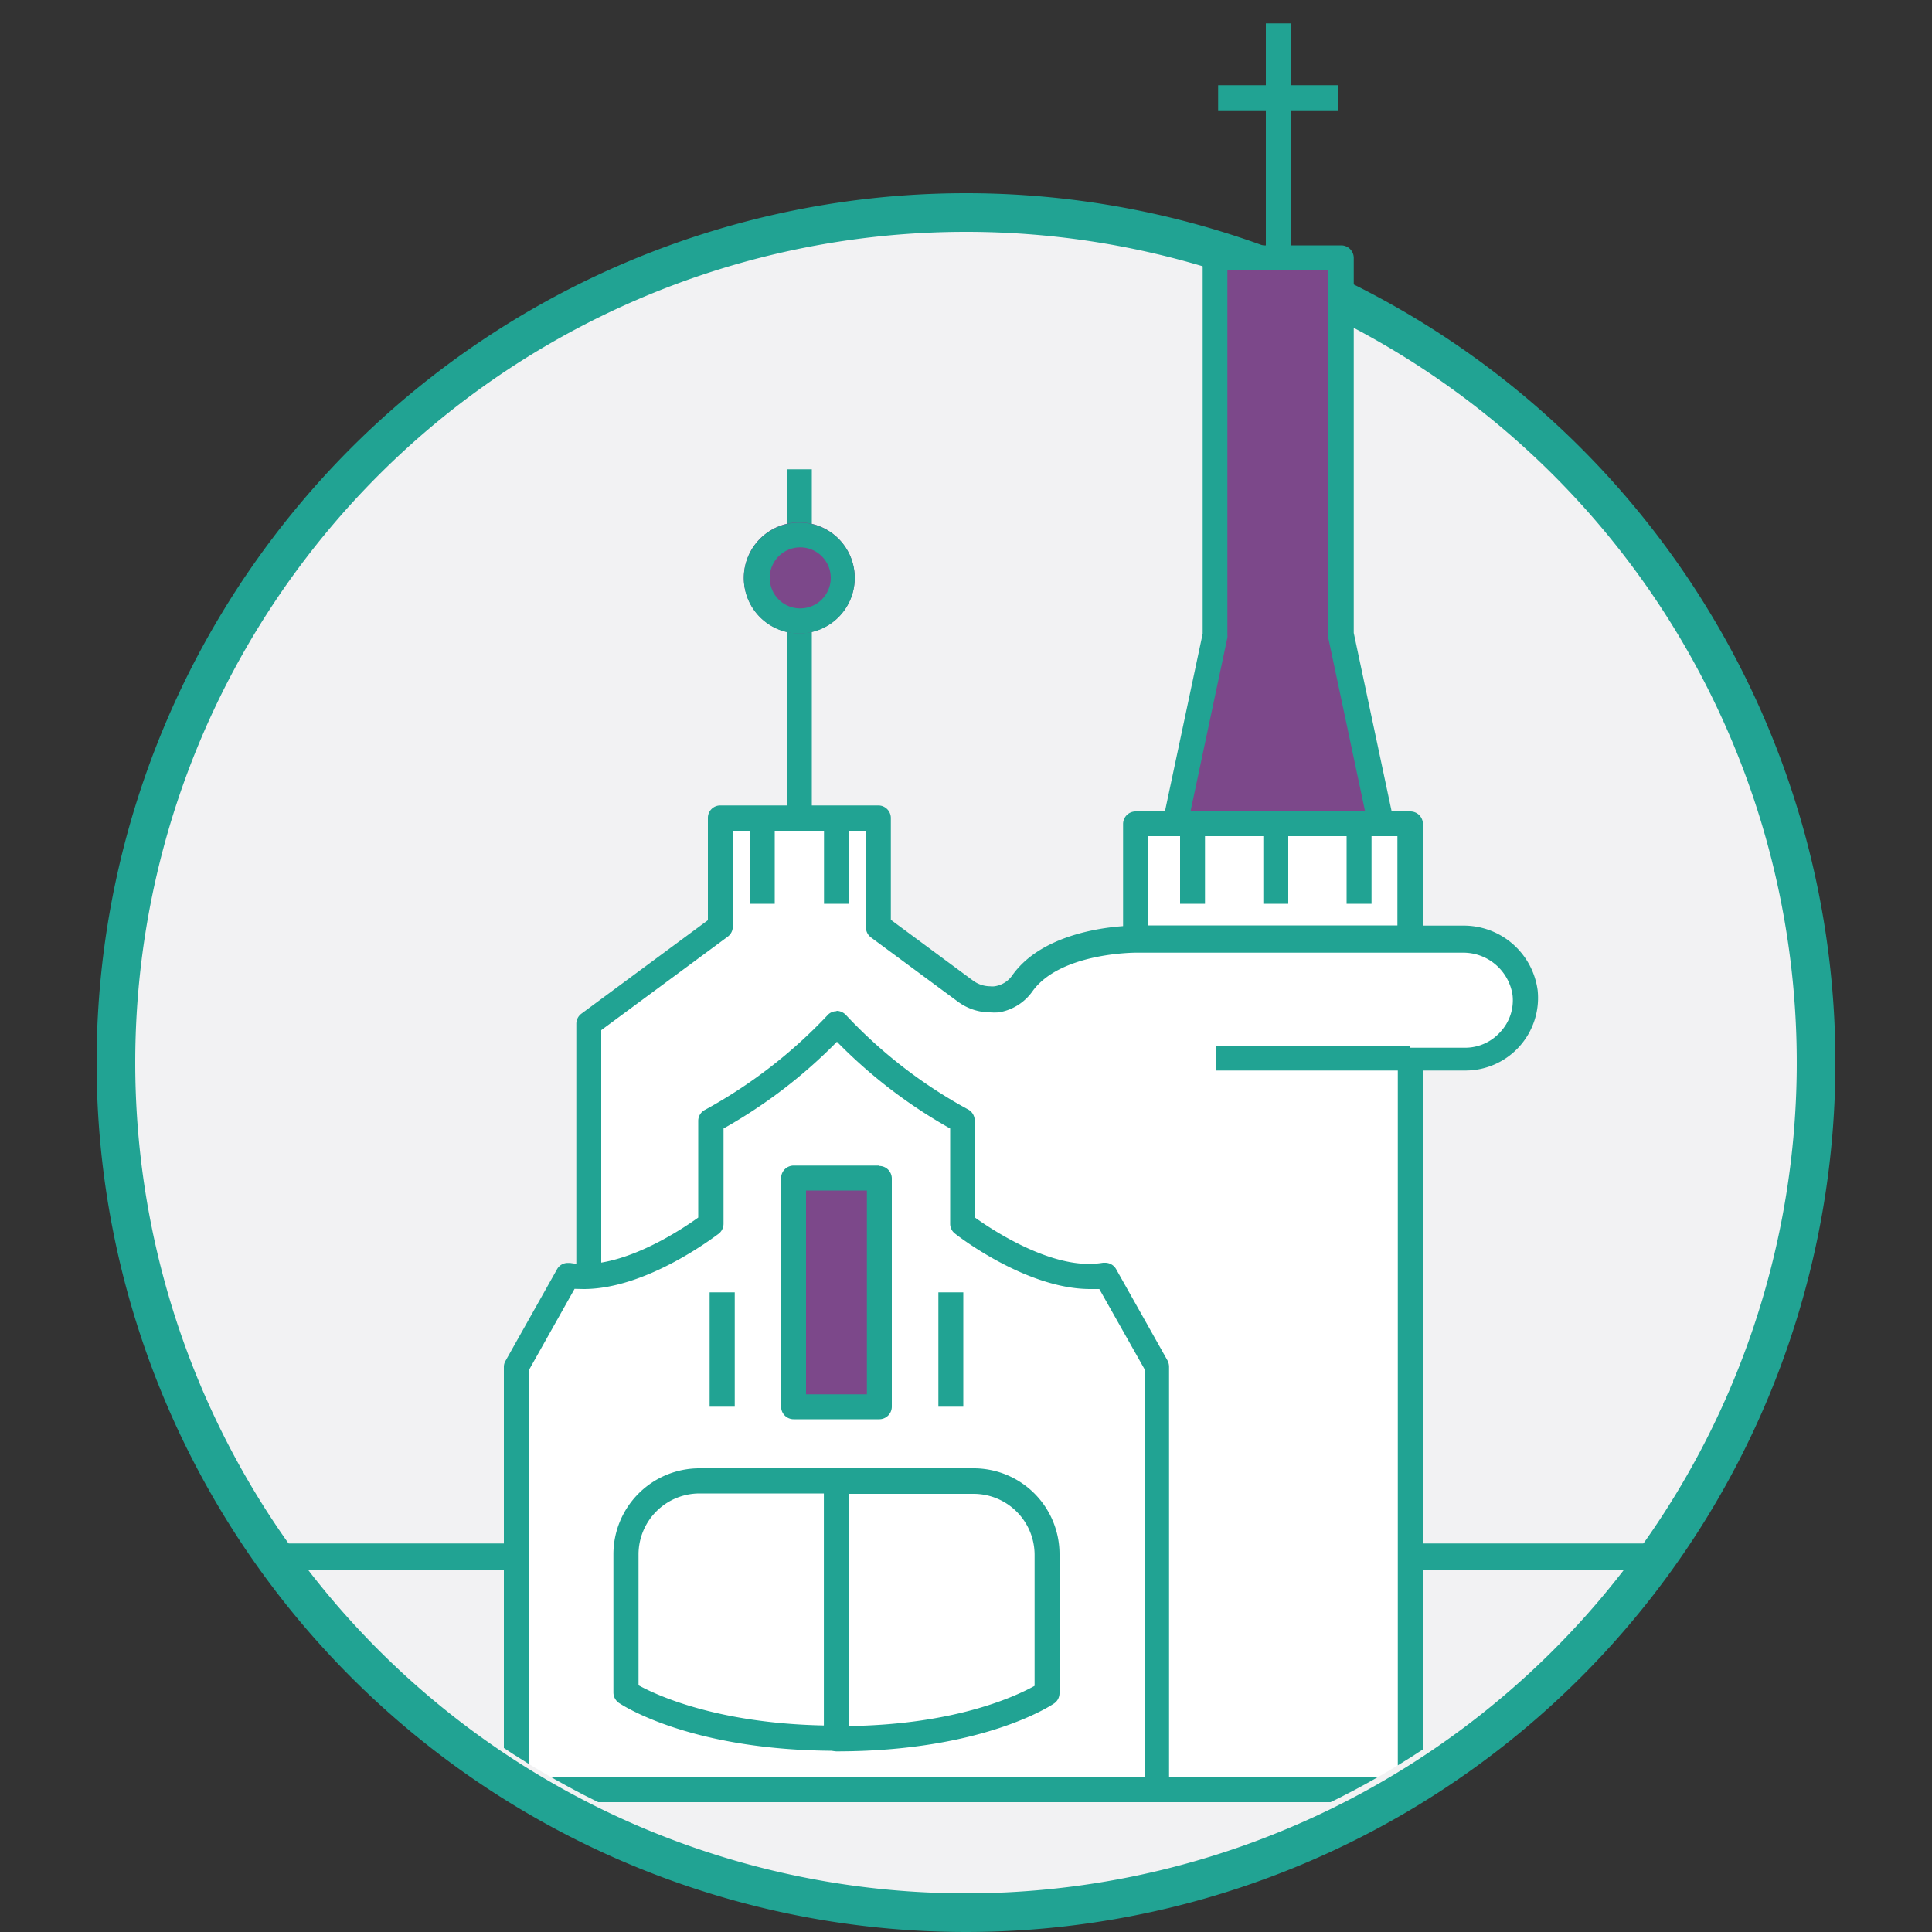 <svg id="be4768f1-4425-44af-b722-add58c386cf7" data-name="Layer 1" xmlns="http://www.w3.org/2000/svg" xmlns:xlink="http://www.w3.org/1999/xlink" viewBox="0 0 100 100"><rect x="0" y="0" width="100" height="100" fill="#333333" stroke="none"/><defs><style>.b4246e4f-4af3-4c0c-9f50-1ec0c270dcdb{fill:none;}.a375455c-830c-456e-ac5d-0dd28fa7cb53{fill:#f2f2f3;}.ee3ea647-a949-4b20-8553-61aac463d5a0{fill:#21a393;}.b23c0f72-6e14-4e3f-a602-e976089022a8{clip-path:url(#a42724a4-50f2-4828-a56f-8ad2ba6141cd);}.efa6745f-3268-4e07-9827-8e6992e9d4aa{fill:#7c488a;}.f05f582a-7a1b-4804-a88b-e8ee06856c2e{fill:#fff;}</style><clipPath id="a42724a4-50f2-4828-a56f-8ad2ba6141cd"><path class="b4246e4f-4af3-4c0c-9f50-1ec0c270dcdb" d="M93,54.73a43.08,43.08,0,1,1-86.16-.27,41.39,41.39,0,0,1,4.3-18.06C7.25,29,22,4.12,28.16,1.89,30.36,1.55,47.66.67,50,.67c2.12,0,12.8-.19,18-.24.12,0,.5,3.21.56,3.11.81-1.35,1.89-2.95,2.38-2.25C84,3.56,72.67,10.8,87.31,33.62A42.45,42.45,0,0,1,93,54.73Z"/></clipPath></defs><title>park-guell</title><circle class="a375455c-830c-456e-ac5d-0dd28fa7cb53" cx="49.83" cy="55.18" r="43.89"/><path class="ee3ea647-a949-4b20-8553-61aac463d5a0" d="M50,12A43,43,0,1,1,7,55,43,43,0,0,1,50,12m0-2A45,45,0,1,0,95,55,45,45,0,0,0,50,10Z"/><g class="b23c0f72-6e14-4e3f-a602-e976089022a8"><polygon class="ee3ea647-a949-4b20-8553-61aac463d5a0" points="66.81 1.21 65.52 1.21 65.52 13.35 66.81 13.35 66.81 1.21 66.81 1.21"/><polygon class="ee3ea647-a949-4b20-8553-61aac463d5a0" points="69.28 4.41 63.05 4.41 63.05 5.71 69.28 5.71 69.28 4.41 69.28 4.41"/><polygon class="efa6745f-3268-4e07-9827-8e6992e9d4aa" points="69.4 32.87 69.4 13.35 62.9 13.35 62.9 32.87 60.82 42.63 71.47 42.63 69.4 32.87"/><path class="ee3ea647-a949-4b20-8553-61aac463d5a0" d="M69.4,12.7H62.89a.65.65,0,0,0-.64.65V32.8l-2.06,9.7a.65.65,0,0,0,.63.78H71.47A.67.67,0,0,0,72,43a.65.65,0,0,0,.13-.54l-2.06-9.7V13.35a.65.65,0,0,0-.65-.65ZM61.62,42l1.91-9a.66.66,0,0,0,0-.14V14h5.22V32.87a.66.66,0,0,0,0,.14l1.91,9Z"/><rect class="f05f582a-7a1b-4804-a88b-e8ee06856c2e" x="58.78" y="42.64" width="14.2" height="5.92"/><path class="ee3ea647-a949-4b20-8553-61aac463d5a0" d="M73,42H58.78a.65.65,0,0,0-.65.65v5.91a.65.65,0,0,0,.65.65H73a.65.65,0,0,0,.65-.65V42.64A.65.65,0,0,0,73,42ZM59.43,47.91V43.28h12.9v4.63Z"/><polygon class="ee3ea647-a949-4b20-8553-61aac463d5a0" points="42.02 24.29 40.73 24.29 40.73 42.34 42.02 42.34 42.02 24.29 42.02 24.29"/><circle class="efa6745f-3268-4e07-9827-8e6992e9d4aa" cx="41.37" cy="29.91" r="2.22"/><path class="efa6745f-3268-4e07-9827-8e6992e9d4aa" d="M41.37,32.78a2.87,2.87,0,1,1,2.87-2.87A2.87,2.87,0,0,1,41.37,32.78Zm0-4.44A1.58,1.58,0,1,0,43,29.91,1.58,1.58,0,0,0,41.37,28.34Z"/><path class="ee3ea647-a949-4b20-8553-61aac463d5a0" d="M41.37,27.05a2.87,2.87,0,1,0,2.87,2.86,2.86,2.86,0,0,0-2.87-2.86Zm0,4.44A1.58,1.58,0,1,1,43,29.91a1.58,1.58,0,0,1-1.58,1.58Z"/><path class="f05f582a-7a1b-4804-a88b-e8ee06856c2e" d="M75.69,48.55H58.78s-4.22,0-5.86,2.32A2.08,2.08,0,0,1,50,51.3L45.47,48V42.34H37.28V48l-6.8,5V66.6H52.27v26H73V54.77h2.86a3.12,3.12,0,0,0,3.09-3.43A3.21,3.21,0,0,0,75.69,48.55Z"/><path class="ee3ea647-a949-4b20-8553-61aac463d5a0" d="M45.47,41.69H37.28a.64.64,0,0,0-.64.65v5.29l-6.55,4.84a.65.65,0,0,0-.26.52V66.6a.65.65,0,0,0,.65.65H51.62V92.63a.65.65,0,0,0,.65.65H73a.65.65,0,0,0,.65-.65V55.41h2.21a3.76,3.76,0,0,0,3.73-4.14,3.86,3.86,0,0,0-3.88-3.36H58.78c-.19,0-4.57,0-6.39,2.58a1.34,1.34,0,0,1-.91.56.9.9,0,0,1-.23,0,1.5,1.5,0,0,1-.88-.29l-4.26-3.15V42.34a.65.65,0,0,0-.64-.65ZM31.12,66V53.32l6.55-4.84a.65.65,0,0,0,.26-.52V43h6.89v5a.65.65,0,0,0,.26.52l4.52,3.34a2.81,2.81,0,0,0,1.65.54,3.25,3.25,0,0,0,.44,0,2.65,2.65,0,0,0,1.75-1.09c1.43-2,5.3-2,5.34-2H75.69a2.58,2.58,0,0,1,2.6,2.2,2.4,2.4,0,0,1-.63,1.9,2.44,2.44,0,0,1-1.82.82H73a.65.65,0,0,0-.65.65V92H52.92V66.6a.65.65,0,0,0-.65-.65Z"/><polygon class="ee3ea647-a949-4b20-8553-61aac463d5a0" points="40.1 42.34 38.8 42.34 38.8 46.78 40.1 46.78 40.1 42.34 40.1 42.34"/><polygon class="ee3ea647-a949-4b20-8553-61aac463d5a0" points="43.94 42.34 42.65 42.34 42.65 46.78 43.94 46.78 43.94 42.34 43.94 42.34"/><polygon class="ee3ea647-a949-4b20-8553-61aac463d5a0" points="72.98 54.12 62.92 54.12 62.92 55.41 72.98 55.41 72.98 54.12 72.98 54.12"/><polygon class="ee3ea647-a949-4b20-8553-61aac463d5a0" points="62.37 42.63 61.08 42.63 61.08 46.78 62.37 46.78 62.37 42.63 62.37 42.63"/><polygon class="ee3ea647-a949-4b20-8553-61aac463d5a0" points="66.68 42.63 65.39 42.63 65.39 46.78 66.68 46.78 66.68 42.63 66.68 42.63"/><polygon class="ee3ea647-a949-4b20-8553-61aac463d5a0" points="70.99 42.63 69.7 42.63 69.7 46.78 70.99 46.78 70.99 42.63 70.99 42.63"/><path class="f05f582a-7a1b-4804-a88b-e8ee06856c2e" d="M57.2,66c-3.25.59-7.39-2.67-7.39-2.67V58a26.05,26.05,0,0,1-6.51-5,26.05,26.05,0,0,1-6.51,5v5.32S32.65,66.6,29.39,66l-2.66,4.73V92.63H59.86V70.74Z"/><path class="ee3ea647-a949-4b20-8553-61aac463d5a0" d="M43.3,52.34a.62.62,0,0,0-.48.22,25.52,25.52,0,0,1-6.32,4.88.64.64,0,0,0-.36.58v5c-.82.59-3.54,2.41-5.91,2.41a4.28,4.28,0,0,1-.72-.06h-.12a.63.63,0,0,0-.56.33l-2.66,4.73a.62.62,0,0,0-.09.32V92.63a.65.65,0,0,0,.65.65H59.86a.65.65,0,0,0,.65-.65V70.74a.72.72,0,0,0-.08-.32l-2.66-4.73a.65.65,0,0,0-.57-.33h-.11a4.4,4.4,0,0,1-.73.06c-2.36,0-5.09-1.82-5.91-2.41V58a.65.65,0,0,0-.35-.58,25,25,0,0,1-6.32-4.89.68.68,0,0,0-.48-.21ZM30.21,66.72c3.28,0,6.81-2.74,7-2.87a.66.66,0,0,0,.24-.51V58.41a26.12,26.12,0,0,0,5.87-4.49,26,26,0,0,0,5.86,4.49v4.93a.63.63,0,0,0,.25.51c.16.13,3.7,2.87,7,2.87h.47l2.37,4.2V92H27.38V70.91l2.36-4.2Z"/><rect class="efa6745f-3268-4e07-9827-8e6992e9d4aa" x="41.08" y="60.98" width="4.44" height="11.83"/><path class="ee3ea647-a949-4b20-8553-61aac463d5a0" d="M45.52,60.33H41.08a.65.65,0,0,0-.65.65V72.81a.65.65,0,0,0,.65.65h4.44a.65.65,0,0,0,.64-.65V61a.65.65,0,0,0-.64-.65Zm-3.8,11.84V61.62h3.15V72.17Z"/><polygon class="ee3ea647-a949-4b20-8553-61aac463d5a0" points="49.86 66.89 48.57 66.89 48.57 72.81 49.86 72.81 49.86 66.89 49.86 66.89"/><polygon class="ee3ea647-a949-4b20-8553-61aac463d5a0" points="38.03 66.89 36.73 66.89 36.73 72.81 38.03 72.81 38.03 66.89 38.03 66.89"/><path class="f05f582a-7a1b-4804-a88b-e8ee06856c2e" d="M43.3,76.66H36.2a3.8,3.8,0,0,0-3.8,3.8V87.6S35.85,90,43.3,90Z"/><path class="ee3ea647-a949-4b20-8553-61aac463d5a0" d="M43.3,76H36.2a4.45,4.45,0,0,0-4.45,4.44V87.6a.66.66,0,0,0,.28.54c.15.1,3.71,2.48,11.27,2.48a.65.65,0,0,0,.64-.65V76.66A.65.65,0,0,0,43.3,76Zm-.65,13.31c-5.56-.11-8.69-1.58-9.6-2.08V80.45A3.16,3.16,0,0,1,36.2,77.3h6.45v12Z"/><path class="f05f582a-7a1b-4804-a88b-e8ee06856c2e" d="M43.3,76.66h7.1a3.8,3.8,0,0,1,3.79,3.8V87.6S50.74,90,43.3,90Z"/><path class="ee3ea647-a949-4b20-8553-61aac463d5a0" d="M50.4,76H43.3a.65.65,0,0,0-.65.65V90a.65.65,0,0,0,.65.65c7.56,0,11.11-2.38,11.26-2.48a.64.64,0,0,0,.28-.54V80.45A4.44,4.44,0,0,0,50.4,76ZM43.94,89.32v-12H50.4a3.16,3.16,0,0,1,3.15,3.15v6.79c-.91.5-4,2-9.61,2.08Z"/></g><polygon class="ee3ea647-a949-4b20-8553-61aac463d5a0" points="26.79 79.89 14.47 79.89 14.47 81.28 26.79 81.28 26.79 79.89 26.79 79.89"/><polygon class="ee3ea647-a949-4b20-8553-61aac463d5a0" points="85.25 79.89 72.93 79.89 72.93 81.28 85.25 81.28 85.25 79.89 85.25 79.89"/></svg>